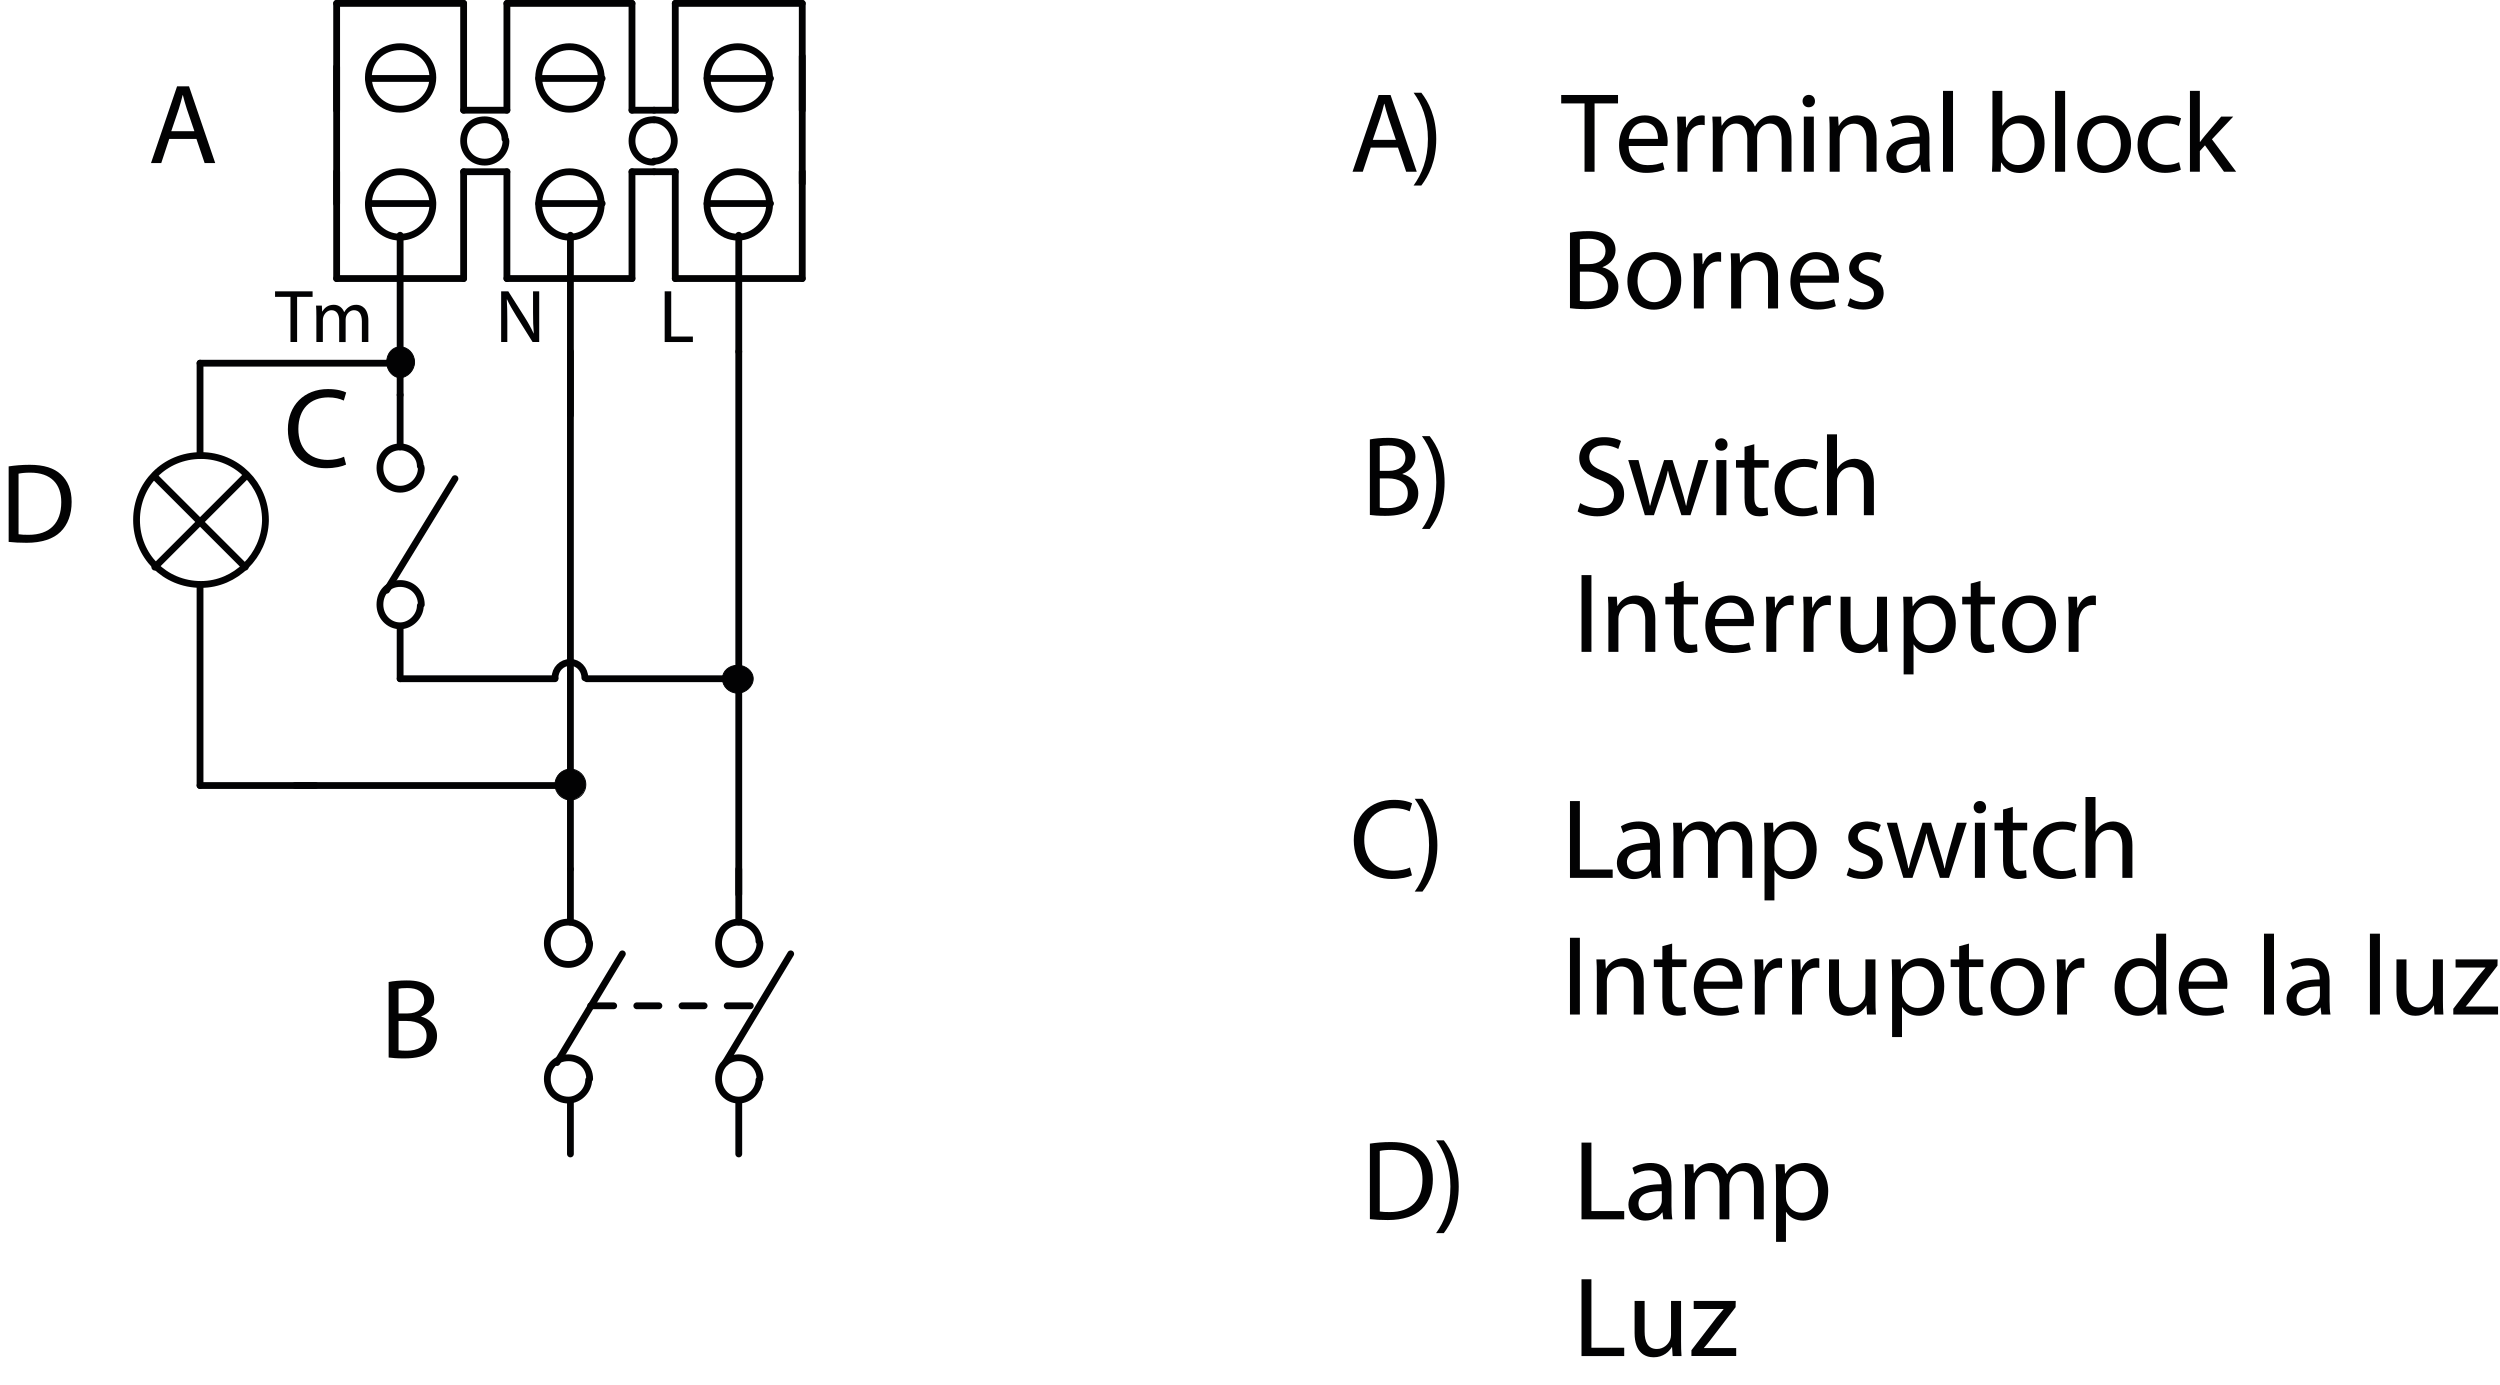 <?xml version="1.0" encoding="utf-8"?>
<!-- Generator: Adobe Illustrator 24.0.2, SVG Export Plug-In . SVG Version: 6.00 Build 0)  -->
<svg version="1.1" id="Capa_1" xmlns="http://www.w3.org/2000/svg" xmlns:xlink="http://www.w3.org/1999/xlink" x="0px" y="0px"
	 width="311.852px" height="172.706px" viewBox="0 0 311.852 172.706" enable-background="new 0 0 311.852 172.706"
	 xml:space="preserve">
<path fill="none" stroke="#020203" stroke-width="0.849" stroke-linecap="round" stroke-linejoin="round" stroke-miterlimit="10" d="
	M53.993,9.665c0-2.16-1.8-3.84-4.08-3.84c-2.28,0-3.96,1.68-3.96,3.84c0,2.16,1.68,3.96,3.96,3.96
	C52.193,13.625,53.993,11.825,53.993,9.665"/>
<line fill="none" stroke="#020203" stroke-width="0.849" stroke-linecap="round" stroke-linejoin="round" stroke-miterlimit="10" x1="41.993" y1="0.425" x2="57.833" y2="0.425"/>
<line fill="none" stroke="#020203" stroke-width="0.849" stroke-linecap="round" stroke-linejoin="round" stroke-miterlimit="10" x1="41.993" y1="0.425" x2="41.993" y2="13.745"/>
<line fill="none" stroke="#020203" stroke-width="0.849" stroke-linecap="round" stroke-linejoin="round" stroke-miterlimit="10" x1="41.993" y1="8.345" x2="41.993" y2="25.385"/>
<line fill="none" stroke="#020203" stroke-width="0.849" stroke-linecap="round" stroke-linejoin="round" stroke-miterlimit="10" x1="41.993" y1="34.745" x2="41.993" y2="21.425"/>
<line fill="none" stroke="#020203" stroke-width="0.849" stroke-linecap="round" stroke-linejoin="round" stroke-miterlimit="10" x1="57.833" y1="34.745" x2="41.993" y2="34.745"/>
<path fill="none" stroke="#020203" stroke-width="0.849" stroke-linecap="round" stroke-linejoin="round" stroke-miterlimit="10" d="
	M53.993,25.265c-0.12-2.16-1.92-3.84-4.08-3.84c-2.28,0-3.96,1.8-3.96,4.08c0,2.16,1.68,4.08,3.96,4.08c2.28,0,4.08-1.92,4.08-4.08
	C53.993,25.385,53.993,25.385,53.993,25.265"/>
<line fill="none" stroke="#020203" stroke-width="0.849" stroke-linecap="round" stroke-linejoin="round" stroke-miterlimit="10" x1="45.953" y1="25.385" x2="53.873" y2="25.385"/>
<line fill="none" stroke="#020203" stroke-width="0.849" stroke-linecap="round" stroke-linejoin="round" stroke-miterlimit="10" x1="45.953" y1="9.785" x2="53.873" y2="9.785"/>
<line fill="none" stroke="#020203" stroke-width="0.849" stroke-linecap="round" stroke-linejoin="round" stroke-miterlimit="10" x1="57.833" y1="0.425" x2="57.833" y2="13.745"/>
<line fill="none" stroke="#020203" stroke-width="0.849" stroke-linecap="round" stroke-linejoin="round" stroke-miterlimit="10" x1="57.833" y1="13.745" x2="63.233" y2="13.745"/>
<line fill="none" stroke="#020203" stroke-width="0.849" stroke-linecap="round" stroke-linejoin="round" stroke-miterlimit="10" x1="63.233" y1="13.745" x2="63.233" y2="0.425"/>
<path fill="none" stroke="#020203" stroke-width="0.849" stroke-linecap="round" stroke-linejoin="round" stroke-miterlimit="10" d="
	M62.993,17.345c0-1.32-1.2-2.4-2.52-2.4c-1.56,0-2.64,1.08-2.64,2.64c0,1.44,1.08,2.64,2.64,2.64c1.44,0,2.64-1.2,2.64-2.64
	C63.113,17.465,63.113,17.465,62.993,17.345"/>
<line fill="none" stroke="#020203" stroke-width="0.849" stroke-linecap="round" stroke-linejoin="round" stroke-miterlimit="10" x1="57.833" y1="21.425" x2="63.233" y2="21.425"/>
<line fill="none" stroke="#020203" stroke-width="0.849" stroke-linecap="round" stroke-linejoin="round" stroke-miterlimit="10" x1="57.833" y1="34.745" x2="57.833" y2="21.425"/>
<line fill="none" stroke="#020203" stroke-width="0.849" stroke-linecap="round" stroke-linejoin="round" stroke-miterlimit="10" x1="63.233" y1="21.425" x2="63.233" y2="34.745"/>
<line fill="none" stroke="#020203" stroke-width="0.849" stroke-linecap="round" stroke-linejoin="round" stroke-miterlimit="10" x1="63.233" y1="34.745" x2="78.834" y2="34.745"/>
<line fill="none" stroke="#020203" stroke-width="0.849" stroke-linecap="round" stroke-linejoin="round" stroke-miterlimit="10" x1="78.834" y1="34.745" x2="78.834" y2="21.425"/>
<path fill="none" stroke="#020203" stroke-width="0.849" stroke-linecap="round" stroke-linejoin="round" stroke-miterlimit="10" d="
	M74.994,25.265c-0.12-2.16-1.8-3.84-3.96-3.84c-2.16,0-3.84,1.8-3.84,4.08c0,2.16,1.68,4.08,3.84,4.08c2.16,0,3.96-1.92,3.96-4.08
	C74.994,25.385,74.994,25.385,74.994,25.265"/>
<line fill="none" stroke="#020203" stroke-width="0.849" stroke-linecap="round" stroke-linejoin="round" stroke-miterlimit="10" x1="67.194" y1="25.385" x2="75.114" y2="25.385"/>
<path fill="none" stroke="#020203" stroke-width="0.849" stroke-linecap="round" stroke-linejoin="round" stroke-miterlimit="10" d="
	M74.994,9.665c0-2.16-1.8-3.84-3.96-3.84c-2.16,0-3.84,1.68-3.84,3.84c0,2.16,1.68,3.96,3.84,3.96
	C73.194,13.625,74.994,11.825,74.994,9.665"/>
<line fill="none" stroke="#020203" stroke-width="0.849" stroke-linecap="round" stroke-linejoin="round" stroke-miterlimit="10" x1="67.194" y1="9.785" x2="75.114" y2="9.785"/>
<line fill="none" stroke="#020203" stroke-width="0.849" stroke-linecap="round" stroke-linejoin="round" stroke-miterlimit="10" x1="63.233" y1="0.425" x2="78.834" y2="0.425"/>
<line fill="none" stroke="#020203" stroke-width="0.849" stroke-linecap="round" stroke-linejoin="round" stroke-miterlimit="10" x1="78.834" y1="0.425" x2="78.834" y2="13.745"/>
<line fill="none" stroke="#020203" stroke-width="0.849" stroke-linecap="round" stroke-linejoin="round" stroke-miterlimit="10" x1="84.234" y1="13.745" x2="81.594" y2="13.745"/>
<line fill="none" stroke="#020203" stroke-width="0.849" stroke-linecap="round" stroke-linejoin="round" stroke-miterlimit="10" x1="84.234" y1="0.425" x2="84.234" y2="13.745"/>
<line fill="none" stroke="#020203" stroke-width="0.849" stroke-linecap="round" stroke-linejoin="round" stroke-miterlimit="10" x1="78.834" y1="13.745" x2="81.594" y2="13.745"/>
<path fill="none" stroke="#020203" stroke-width="0.849" stroke-linecap="round" stroke-linejoin="round" stroke-miterlimit="10" d="
	M81.594,14.945c-0.12,0-0.12,0-0.12,0c-1.56,0-2.64,1.08-2.64,2.64c0,1.44,1.08,2.64,2.64,2.64c0,0,0,0,0.12-0.12"/>
<path fill="none" stroke="#020203" stroke-width="0.849" stroke-linecap="round" stroke-linejoin="round" stroke-miterlimit="10" d="
	M81.594,20.105c1.32,0,2.52-1.2,2.52-2.52c0-1.44-1.2-2.64-2.52-2.64"/>
<line fill="none" stroke="#020203" stroke-width="0.849" stroke-linecap="round" stroke-linejoin="round" stroke-miterlimit="10" x1="84.234" y1="21.425" x2="81.594" y2="21.425"/>
<line fill="none" stroke="#020203" stroke-width="0.849" stroke-linecap="round" stroke-linejoin="round" stroke-miterlimit="10" x1="84.234" y1="34.745" x2="84.234" y2="21.425"/>
<line fill="none" stroke="#020203" stroke-width="0.849" stroke-linecap="round" stroke-linejoin="round" stroke-miterlimit="10" x1="78.834" y1="21.425" x2="81.594" y2="21.425"/>
<line fill="none" stroke="#020203" stroke-width="0.849" stroke-linecap="round" stroke-linejoin="round" stroke-miterlimit="10" x1="100.074" y1="34.745" x2="84.234" y2="34.745"/>
<line fill="none" stroke="#020203" stroke-width="0.849" stroke-linecap="round" stroke-linejoin="round" stroke-miterlimit="10" x1="100.074" y1="34.745" x2="100.074" y2="21.425"/>
<line fill="none" stroke="#020203" stroke-width="0.849" stroke-linecap="round" stroke-linejoin="round" stroke-miterlimit="10" x1="100.074" y1="7.025" x2="100.074" y2="22.865"/>
<line fill="none" stroke="#020203" stroke-width="0.849" stroke-linecap="round" stroke-linejoin="round" stroke-miterlimit="10" x1="100.074" y1="0.425" x2="100.074" y2="13.745"/>
<line fill="none" stroke="#020203" stroke-width="0.849" stroke-linecap="round" stroke-linejoin="round" stroke-miterlimit="10" x1="84.234" y1="0.425" x2="100.074" y2="0.425"/>
<path fill="none" stroke="#020203" stroke-width="0.849" stroke-linecap="round" stroke-linejoin="round" stroke-miterlimit="10" d="
	M95.994,9.665c0-2.16-1.8-3.84-3.96-3.84c-2.16,0-3.84,1.68-3.84,3.84c0,2.16,1.68,3.96,3.84,3.96S95.994,11.825,95.994,9.665"/>
<line fill="none" stroke="#020203" stroke-width="0.849" stroke-linecap="round" stroke-linejoin="round" stroke-miterlimit="10" x1="88.194" y1="9.785" x2="96.114" y2="9.785"/>
<path fill="none" stroke="#020203" stroke-width="0.849" stroke-linecap="round" stroke-linejoin="round" stroke-miterlimit="10" d="
	M95.994,25.265c-0.12-2.16-1.8-3.84-3.96-3.84c-2.16,0-3.84,1.8-3.84,4.08c0,2.16,1.68,4.08,3.84,4.08c2.16,0,3.96-1.92,3.96-4.08
	C95.994,25.385,95.994,25.385,95.994,25.265"/>
<line fill="none" stroke="#020203" stroke-width="0.849" stroke-linecap="round" stroke-linejoin="round" stroke-miterlimit="10" x1="88.194" y1="25.385" x2="96.114" y2="25.385"/>
<line fill="none" stroke="#020203" stroke-width="0.849" stroke-linecap="round" stroke-linejoin="round" stroke-miterlimit="10" x1="71.154" y1="29.345" x2="71.154" y2="51.785"/>
<line fill="none" stroke="#020203" stroke-width="0.849" stroke-linecap="round" stroke-linejoin="round" stroke-miterlimit="10" x1="92.154" y1="43.865" x2="92.154" y2="29.345"/>
<path fill="none" stroke="#020203" stroke-width="0.849" stroke-linecap="round" stroke-linejoin="round" stroke-miterlimit="10" d="
	M52.433,58.145c0-1.32-1.2-2.4-2.52-2.4c-1.44,0-2.52,1.08-2.52,2.64c0,1.44,1.08,2.64,2.52,2.64c1.44,0,2.64-1.2,2.64-2.64
	C52.553,58.265,52.553,58.265,52.433,58.145"/>
<line fill="none" stroke="#020203" stroke-width="0.849" stroke-linecap="round" stroke-linejoin="round" stroke-miterlimit="10" x1="49.913" y1="55.745" x2="49.913" y2="49.265"/>
<path fill="none" stroke="#020203" stroke-width="0.849" stroke-linecap="round" stroke-linejoin="round" stroke-miterlimit="10" d="
	M52.433,75.545c0.12-0.12,0.12-0.12,0.12-0.12c0-1.56-1.2-2.64-2.64-2.64c-1.44,0-2.52,1.08-2.52,2.64c0,1.44,1.08,2.64,2.52,2.64
	C51.233,78.065,52.433,76.865,52.433,75.545"/>
<line fill="none" stroke="#020203" stroke-width="0.849" stroke-linecap="round" stroke-linejoin="round" stroke-miterlimit="10" x1="48.233" y1="73.625" x2="56.753" y2="59.705"/>
<line fill="none" stroke="#020203" stroke-width="0.849" stroke-linecap="round" stroke-linejoin="round" stroke-miterlimit="10" x1="49.913" y1="78.185" x2="49.913" y2="84.665"/>
<path fill-rule="evenodd" clip-rule="evenodd" fill="#020203" d="M93.954,84.665c0-0.96-0.96-1.68-1.92-1.68
	c-1.08,0-1.92,0.72-1.92,1.68c0,0.96,0.84,1.8,1.92,1.8C92.994,86.465,93.954,85.625,93.954,84.665"/>
<path fill="none" stroke="#020203" stroke-width="0.12" stroke-linecap="round" stroke-linejoin="round" stroke-miterlimit="10" d="
	M93.954,84.665c0-0.96-0.96-1.68-1.92-1.68c-1.08,0-1.92,0.72-1.92,1.68c0,0.96,0.84,1.8,1.92,1.8
	C92.994,86.465,93.954,85.625,93.954,84.665z"/>
<line fill="none" stroke="#020203" stroke-width="0.849" stroke-linecap="round" stroke-linejoin="round" stroke-miterlimit="10" x1="49.913" y1="49.265" x2="49.913" y2="29.345"/>
<line fill="none" stroke="#020203" stroke-width="0.849" stroke-linecap="round" stroke-linejoin="round" stroke-miterlimit="10" x1="71.154" y1="97.985" x2="36.833" y2="97.985"/>
<path fill="none" stroke="#020203" stroke-width="0.849" stroke-linecap="round" stroke-linejoin="round" stroke-miterlimit="10" d="
	M33.113,64.985c0,0,0,0,0-0.12c0-4.44-3.6-8.04-8.04-8.04c-4.56,0-8.04,3.6-8.04,8.04c0,4.44,3.48,8.04,8.04,8.04
	C29.393,72.905,32.993,69.305,33.113,64.985"/>
<line fill="none" stroke="#020203" stroke-width="0.849" stroke-linecap="round" stroke-linejoin="round" stroke-miterlimit="10" x1="24.953" y1="45.305" x2="49.913" y2="45.305"/>
<path fill-rule="evenodd" clip-rule="evenodd" fill="#020203" d="M51.713,45.185c0-1.08-0.84-1.92-1.8-1.92
	c-0.96,0-1.68,0.84-1.68,1.92c0,0.96,0.72,1.92,1.68,1.92S51.713,46.145,51.713,45.185"/>
<path fill="none" stroke="#020203" stroke-width="0.12" stroke-linecap="round" stroke-linejoin="round" stroke-miterlimit="10" d="
	M51.713,45.185c0-1.08-0.84-1.92-1.8-1.92c-0.96,0-1.68,0.84-1.68,1.92c0,0.96,0.72,1.92,1.68,1.92S51.713,46.145,51.713,45.185z"/>
<line fill="none" stroke="#020203" stroke-width="0.849" stroke-linecap="round" stroke-linejoin="round" stroke-miterlimit="10" x1="19.313" y1="59.465" x2="30.593" y2="70.745"/>
<line fill="none" stroke="#020203" stroke-width="0.849" stroke-linecap="round" stroke-linejoin="round" stroke-miterlimit="10" x1="24.953" y1="65.105" x2="30.593" y2="59.465"/>
<line fill="none" stroke="#020203" stroke-width="0.849" stroke-linecap="round" stroke-linejoin="round" stroke-miterlimit="10" x1="19.313" y1="70.745" x2="24.953" y2="65.105"/>
<line fill="none" stroke="#020203" stroke-width="0.849" stroke-linecap="round" stroke-linejoin="round" stroke-miterlimit="10" x1="24.953" y1="45.305" x2="24.953" y2="56.825"/>
<line fill="none" stroke="#020203" stroke-width="0.849" stroke-linecap="round" stroke-linejoin="round" stroke-miterlimit="10" x1="24.953" y1="73.025" x2="24.953" y2="97.985"/>
<line fill="none" stroke="#020203" stroke-width="0.849" stroke-linecap="round" stroke-linejoin="round" stroke-miterlimit="10" x1="39.353" y1="97.985" x2="24.953" y2="97.985"/>
<path fill="none" stroke="#020203" stroke-width="0.849" stroke-linecap="round" stroke-linejoin="round" stroke-miterlimit="10" d="
	M73.434,117.425c0-1.32-1.2-2.4-2.52-2.4c-1.56,0-2.64,1.08-2.64,2.64c0,1.44,1.08,2.64,2.64,2.64c1.44,0,2.64-1.2,2.64-2.64
	C73.554,117.545,73.554,117.545,73.434,117.425"/>
<line fill="none" stroke="#020203" stroke-width="0.849" stroke-linecap="round" stroke-linejoin="round" stroke-miterlimit="10" x1="71.154" y1="115.025" x2="71.154" y2="108.425"/>
<path fill="none" stroke="#020203" stroke-width="0.849" stroke-linecap="round" stroke-linejoin="round" stroke-miterlimit="10" d="
	M73.434,134.705c0.12-0.12,0.12-0.12,0.12-0.12c0-1.56-1.2-2.64-2.64-2.64c-1.56,0-2.64,1.08-2.64,2.64c0,1.44,1.08,2.64,2.64,2.64
	C72.234,137.225,73.434,136.025,73.434,134.705"/>
<line fill="none" stroke="#020203" stroke-width="0.849" stroke-linecap="round" stroke-linejoin="round" stroke-miterlimit="10" x1="69.474" y1="132.545" x2="77.634" y2="118.985"/>
<line fill="none" stroke="#020203" stroke-width="0.849" stroke-linecap="round" stroke-linejoin="round" stroke-miterlimit="10" x1="71.154" y1="137.345" x2="71.154" y2="143.945"/>
<line fill="none" stroke="#020203" stroke-width="0.849" stroke-linecap="round" stroke-linejoin="round" stroke-miterlimit="10" x1="73.674" y1="125.465" x2="76.554" y2="125.465"/>
<line fill="none" stroke="#020203" stroke-width="0.849" stroke-linecap="round" stroke-linejoin="round" stroke-miterlimit="10" x1="79.434" y1="125.465" x2="82.194" y2="125.465"/>
<line fill="none" stroke="#020203" stroke-width="0.849" stroke-linecap="round" stroke-linejoin="round" stroke-miterlimit="10" x1="85.074" y1="125.465" x2="87.834" y2="125.465"/>
<line fill="none" stroke="#020203" stroke-width="0.849" stroke-linecap="round" stroke-linejoin="round" stroke-miterlimit="10" x1="90.714" y1="125.465" x2="93.594" y2="125.465"/>
<path fill="none" stroke="#020203" stroke-width="0.849" stroke-linecap="round" stroke-linejoin="round" stroke-miterlimit="10" d="
	M94.674,117.425c0-1.32-1.2-2.4-2.52-2.4c-1.44,0-2.52,1.08-2.52,2.64c0,1.44,1.08,2.64,2.52,2.64s2.64-1.2,2.64-2.64
	C94.794,117.545,94.794,117.545,94.674,117.425"/>
<line fill="none" stroke="#020203" stroke-width="0.849" stroke-linecap="round" stroke-linejoin="round" stroke-miterlimit="10" x1="92.154" y1="115.025" x2="92.154" y2="108.425"/>
<path fill="none" stroke="#020203" stroke-width="0.849" stroke-linecap="round" stroke-linejoin="round" stroke-miterlimit="10" d="
	M94.674,134.705c0.12-0.12,0.12-0.12,0.12-0.12c0-1.56-1.2-2.64-2.64-2.64s-2.52,1.08-2.52,2.64c0,1.44,1.08,2.64,2.52,2.64
	C93.474,137.225,94.674,136.025,94.674,134.705"/>
<line fill="none" stroke="#020203" stroke-width="0.849" stroke-linecap="round" stroke-linejoin="round" stroke-miterlimit="10" x1="90.474" y1="132.545" x2="98.634" y2="118.985"/>
<line fill="none" stroke="#020203" stroke-width="0.849" stroke-linecap="round" stroke-linejoin="round" stroke-miterlimit="10" x1="92.154" y1="137.345" x2="92.154" y2="143.945"/>
<line fill="none" stroke="#020203" stroke-width="0.849" stroke-linecap="round" stroke-linejoin="round" stroke-miterlimit="10" x1="71.154" y1="108.425" x2="71.154" y2="43.865"/>
<line fill="none" stroke="#020203" stroke-width="0.849" stroke-linecap="round" stroke-linejoin="round" stroke-miterlimit="10" x1="92.154" y1="111.545" x2="92.154" y2="43.865"/>
<path fill-rule="evenodd" clip-rule="evenodd" fill="#020203" d="M73.074,97.865c0-1.08-0.96-1.92-1.92-1.92
	c-1.08,0-1.92,0.84-1.92,1.92c0,0.96,0.84,1.92,1.92,1.92C72.114,99.785,73.074,98.825,73.074,97.865"/>
<circle fill="none" stroke="#020203" stroke-width="0.12" stroke-linecap="round" stroke-linejoin="round" stroke-miterlimit="10" cx="71.154" cy="97.865" r="1.92"/>
<g>
	<path fill="#020203" d="M62.513,42.664v-6.325h0.891l2.027,3.2c0.469,0.741,0.835,1.407,1.135,2.056l0.019-0.01
		c-0.075-0.845-0.094-1.614-0.094-2.6v-2.646h0.77v6.325h-0.826l-2.008-3.209c-0.441-0.704-0.863-1.427-1.182-2.112l-0.028,0.01
		c0.047,0.798,0.066,1.558,0.066,2.608v2.703H62.513z"/>
	<path fill="#020203" d="M82.912,36.339h0.816v5.641h2.703v0.685h-3.519V36.339z"/>
</g>
<g>
	<path fill="#020203" d="M43.17,57.952c-0.455,0.228-1.364,0.454-2.528,0.454c-2.699,0-4.731-1.704-4.731-4.844
		c0-2.997,2.032-5.029,5-5.029c1.193,0,1.946,0.256,2.273,0.427l-0.298,1.009c-0.469-0.228-1.136-0.398-1.932-0.398
		c-2.245,0-3.736,1.436-3.736,3.949c0,2.345,1.35,3.851,3.679,3.851c0.753,0,1.52-0.156,2.018-0.398L43.17,57.952z"/>
</g>
<g>
	<path fill="#020203" d="M1.08,58.177c0.753-0.113,1.648-0.198,2.628-0.198c1.776,0,3.041,0.412,3.878,1.193
		c0.853,0.781,1.35,1.889,1.35,3.438c0,1.562-0.483,2.841-1.378,3.722c-0.895,0.896-2.373,1.378-4.233,1.378
		c-0.881,0-1.62-0.042-2.245-0.113V58.177z M2.315,66.643c0.313,0.057,0.767,0.071,1.25,0.071c2.642,0,4.077-1.478,4.077-4.062
		c0.015-2.259-1.264-3.694-3.878-3.694c-0.639,0-1.123,0.058-1.449,0.128V66.643z"/>
</g>
<g>
	<path fill="#020203" d="M21.108,17.333l-0.994,3.012h-1.279l3.253-9.575h1.492l3.267,9.575h-1.321l-1.022-3.012H21.108z
		 M24.248,16.367l-0.938-2.756c-0.213-0.625-0.355-1.193-0.497-1.747h-0.029c-0.142,0.567-0.298,1.15-0.483,1.732l-0.938,2.771
		H24.248z"/>
</g>
<g>
	<path fill="#020203" d="M48.48,122.497c0.54-0.113,1.392-0.198,2.259-0.198c1.236,0,2.031,0.213,2.628,0.695
		c0.498,0.37,0.796,0.938,0.796,1.691c0,0.923-0.611,1.732-1.62,2.102v0.029c0.909,0.227,1.975,0.979,1.975,2.4
		c0,0.824-0.327,1.449-0.81,1.918c-0.668,0.61-1.748,0.895-3.31,0.895c-0.853,0-1.506-0.057-1.918-0.113V122.497z M49.716,126.418
		h1.123c1.307,0,2.074-0.682,2.074-1.605c0-1.122-0.852-1.563-2.102-1.563c-0.568,0-0.895,0.043-1.094,0.086V126.418z
		 M49.716,131.007c0.242,0.043,0.597,0.057,1.037,0.057c1.279,0,2.458-0.469,2.458-1.861c0-1.307-1.122-1.847-2.472-1.847h-1.023
		V131.007z"/>
</g>
<g>
	<path fill="#020203" d="M170.988,18.413l-0.994,3.012h-1.279l3.254-9.575h1.491l3.268,9.575h-1.321l-1.022-3.012H170.988z
		 M174.128,17.447l-0.938-2.756c-0.214-0.625-0.355-1.193-0.497-1.747h-0.029c-0.142,0.567-0.298,1.15-0.482,1.732l-0.938,2.771
		H174.128z"/>
	<path fill="#020203" d="M176.331,23.143c1.009-1.406,1.79-3.253,1.79-5.81c0-2.543-0.767-4.361-1.79-5.769h0.966
		c0.909,1.165,1.861,2.983,1.861,5.782c0,2.784-0.952,4.589-1.861,5.796H176.331z"/>
</g>
<g>
	<path fill="#020203" d="M170.879,54.817c0.54-0.113,1.393-0.198,2.259-0.198c1.236,0,2.031,0.213,2.628,0.695
		c0.498,0.37,0.796,0.938,0.796,1.691c0,0.923-0.61,1.732-1.619,2.102v0.029c0.909,0.227,1.975,0.979,1.975,2.4
		c0,0.824-0.327,1.449-0.81,1.918c-0.668,0.61-1.748,0.895-3.311,0.895c-0.853,0-1.506-0.057-1.918-0.113V54.817z M172.115,58.738
		h1.122c1.307,0,2.074-0.682,2.074-1.605c0-1.122-0.853-1.563-2.103-1.563c-0.568,0-0.895,0.043-1.094,0.086V58.738z
		 M172.115,63.326c0.241,0.043,0.597,0.057,1.037,0.057c1.278,0,2.457-0.469,2.457-1.861c0-1.307-1.122-1.847-2.472-1.847h-1.022
		V63.326z"/>
	<path fill="#020203" d="M177.373,65.983c1.009-1.406,1.79-3.253,1.79-5.811c0-2.542-0.768-4.36-1.79-5.768h0.966
		c0.909,1.165,1.861,2.983,1.861,5.782c0,2.784-0.952,4.589-1.861,5.796H177.373z"/>
</g>
<g>
	<path fill="#020203" d="M176.13,109.192c-0.455,0.228-1.364,0.454-2.528,0.454c-2.699,0-4.731-1.704-4.731-4.844
		c0-2.997,2.032-5.029,5.001-5.029c1.193,0,1.946,0.256,2.272,0.427l-0.298,1.009c-0.469-0.228-1.137-0.398-1.932-0.398
		c-2.245,0-3.736,1.436-3.736,3.949c0,2.345,1.35,3.851,3.679,3.851c0.753,0,1.521-0.156,2.018-0.398L176.13,109.192z"/>
	<path fill="#020203" d="M176.472,111.223c1.009-1.406,1.79-3.253,1.79-5.81c0-2.543-0.767-4.361-1.79-5.769h0.966
		c0.909,1.165,1.861,2.983,1.861,5.782c0,2.784-0.952,4.589-1.861,5.796H176.472z"/>
</g>
<g>
	<path fill="#020203" d="M170.88,142.657c0.753-0.113,1.648-0.198,2.628-0.198c1.776,0,3.041,0.412,3.879,1.193
		c0.853,0.781,1.35,1.889,1.35,3.438c0,1.563-0.483,2.841-1.378,3.722c-0.896,0.896-2.373,1.378-4.233,1.378
		c-0.881,0-1.62-0.042-2.245-0.113V142.657z M172.116,151.124c0.313,0.057,0.767,0.071,1.25,0.071c2.643,0,4.077-1.478,4.077-4.063
		c0.015-2.259-1.265-3.694-3.878-3.694c-0.64,0-1.123,0.058-1.449,0.128V151.124z"/>
	<path fill="#020203" d="M179.136,153.823c1.009-1.406,1.79-3.253,1.79-5.811c0-2.542-0.768-4.36-1.79-5.768h0.966
		c0.909,1.165,1.861,2.983,1.861,5.782c0,2.784-0.952,4.589-1.861,5.796H179.136z"/>
</g>
<g>
	<path fill="#020203" d="M197.657,12.901h-2.912v-1.052h7.089v1.052h-2.927v8.523h-1.25V12.901z"/>
	<path fill="#020203" d="M203.156,18.213c0.028,1.69,1.108,2.387,2.358,2.387c0.895,0,1.435-0.156,1.903-0.354l0.213,0.895
		c-0.44,0.199-1.193,0.426-2.287,0.426c-2.116,0-3.381-1.392-3.381-3.466s1.222-3.708,3.225-3.708c2.245,0,2.842,1.975,2.842,3.239
		c0,0.256-0.029,0.454-0.043,0.582H203.156z M206.821,17.319c0.015-0.796-0.327-2.031-1.733-2.031c-1.264,0-1.818,1.165-1.917,2.031
		H206.821z"/>
	<path fill="#020203" d="M209.252,16.694c0-0.81-0.014-1.506-0.057-2.146h1.094l0.043,1.35h0.057
		c0.313-0.923,1.065-1.506,1.903-1.506c0.143,0,0.242,0.015,0.355,0.043v1.179c-0.128-0.028-0.256-0.042-0.427-0.042
		c-0.88,0-1.505,0.667-1.676,1.604c-0.028,0.171-0.057,0.37-0.057,0.583v3.665h-1.236V16.694z"/>
	<path fill="#020203" d="M213.656,16.409c0-0.71-0.014-1.293-0.057-1.861h1.094l0.057,1.108h0.043
		c0.384-0.653,1.022-1.265,2.159-1.265c0.938,0,1.647,0.568,1.946,1.378h0.028c0.213-0.383,0.483-0.682,0.768-0.895
		c0.411-0.313,0.866-0.483,1.52-0.483c0.909,0,2.259,0.597,2.259,2.983v4.049h-1.222v-3.893c0-1.321-0.483-2.116-1.491-2.116
		c-0.711,0-1.265,0.525-1.478,1.136c-0.057,0.171-0.1,0.398-0.1,0.625v4.248h-1.222v-4.12c0-1.094-0.483-1.889-1.435-1.889
		c-0.781,0-1.35,0.625-1.549,1.25c-0.071,0.185-0.1,0.397-0.1,0.61v4.148h-1.222V16.409z"/>
	<path fill="#020203" d="M226.401,12.616c0.015,0.426-0.298,0.767-0.795,0.767c-0.44,0-0.753-0.341-0.753-0.767
		c0-0.44,0.326-0.781,0.781-0.781C226.104,11.835,226.401,12.176,226.401,12.616z M225.01,21.424v-6.876h1.25v6.876H225.01z"/>
	<path fill="#020203" d="M228.234,16.409c0-0.71-0.014-1.293-0.057-1.861h1.108l0.07,1.137h0.028
		c0.342-0.653,1.137-1.293,2.273-1.293c0.952,0,2.429,0.568,2.429,2.927v4.105h-1.25V17.46c0-1.107-0.411-2.031-1.591-2.031
		c-0.824,0-1.463,0.583-1.676,1.278c-0.058,0.156-0.086,0.37-0.086,0.583v4.134h-1.25V16.409z"/>
	<path fill="#020203" d="M239.657,21.424l-0.1-0.866h-0.042c-0.384,0.539-1.122,1.022-2.103,1.022c-1.393,0-2.103-0.98-2.103-1.975
		c0-1.662,1.478-2.571,4.134-2.557v-0.143c0-0.568-0.156-1.591-1.563-1.591c-0.64,0-1.307,0.199-1.79,0.512l-0.284-0.824
		c0.568-0.369,1.393-0.611,2.259-0.611c2.103,0,2.614,1.436,2.614,2.813v2.571c0,0.597,0.028,1.179,0.113,1.647H239.657z
		 M239.473,17.915c-1.363-0.028-2.912,0.213-2.912,1.549c0,0.81,0.54,1.192,1.179,1.192c0.896,0,1.464-0.567,1.662-1.15
		c0.043-0.128,0.071-0.27,0.071-0.397V17.915z"/>
	<path fill="#020203" d="M242.372,11.338h1.25v10.086h-1.25V11.338z"/>
	<path fill="#020203" d="M248.481,21.424c0.028-0.469,0.057-1.165,0.057-1.775v-8.311h1.236v4.318h0.028
		c0.44-0.768,1.235-1.265,2.344-1.265c1.705,0,2.912,1.421,2.898,3.509c0,2.458-1.549,3.68-3.083,3.68
		c-0.994,0-1.79-0.384-2.302-1.293h-0.042l-0.057,1.137H248.481z M249.774,18.668c0,0.156,0.028,0.313,0.057,0.454
		c0.241,0.867,0.966,1.464,1.875,1.464c1.307,0,2.089-1.065,2.089-2.643c0-1.378-0.711-2.557-2.046-2.557
		c-0.853,0-1.648,0.582-1.904,1.534c-0.028,0.142-0.07,0.313-0.07,0.511V18.668z"/>
	<path fill="#020203" d="M256.354,11.338h1.25v10.086h-1.25V11.338z"/>
	<path fill="#020203" d="M265.829,17.929c0,2.543-1.762,3.651-3.424,3.651c-1.861,0-3.296-1.363-3.296-3.537
		c0-2.302,1.506-3.651,3.409-3.651C264.493,14.392,265.829,15.827,265.829,17.929z M260.374,18c0,1.506,0.866,2.643,2.088,2.643
		c1.193,0,2.088-1.122,2.088-2.671c0-1.165-0.582-2.643-2.06-2.643S260.374,16.694,260.374,18z"/>
	<path fill="#020203" d="M272.038,21.168c-0.326,0.171-1.051,0.397-1.975,0.397c-2.074,0-3.423-1.406-3.423-3.509
		c0-2.116,1.448-3.65,3.693-3.65c0.738,0,1.392,0.185,1.732,0.355l-0.283,0.966c-0.299-0.171-0.768-0.327-1.449-0.327
		c-1.577,0-2.43,1.165-2.43,2.6c0,1.591,1.023,2.571,2.387,2.571c0.71,0,1.179-0.185,1.534-0.341L272.038,21.168z"/>
	<path fill="#020203" d="M274.412,17.702h0.028c0.17-0.242,0.412-0.54,0.61-0.781l2.018-2.373h1.506l-2.656,2.827l3.025,4.049h-1.52
		l-2.373-3.296l-0.639,0.71v2.586h-1.236V11.338h1.236V17.702z"/>
	<path fill="#020203" d="M195.839,29.028c0.54-0.113,1.393-0.198,2.259-0.198c1.236,0,2.031,0.213,2.628,0.695
		c0.498,0.37,0.796,0.938,0.796,1.691c0,0.923-0.61,1.732-1.619,2.102v0.029c0.909,0.227,1.975,0.979,1.975,2.4
		c0,0.824-0.327,1.449-0.81,1.918c-0.668,0.61-1.748,0.895-3.311,0.895c-0.853,0-1.506-0.057-1.918-0.113V29.028z M197.075,32.948
		h1.122c1.307,0,2.074-0.682,2.074-1.605c0-1.122-0.853-1.563-2.103-1.563c-0.568,0-0.895,0.043-1.094,0.086V32.948z
		 M197.075,37.537c0.241,0.043,0.597,0.057,1.037,0.057c1.278,0,2.457-0.469,2.457-1.861c0-1.307-1.122-1.847-2.472-1.847h-1.022
		V37.537z"/>
	<path fill="#020203" d="M209.72,34.98c0,2.543-1.762,3.651-3.424,3.651c-1.86,0-3.295-1.363-3.295-3.537
		c0-2.302,1.506-3.651,3.409-3.651C208.385,31.443,209.72,32.878,209.72,34.98z M204.265,35.051c0,1.506,0.867,2.643,2.089,2.643
		c1.193,0,2.088-1.122,2.088-2.671c0-1.165-0.582-2.643-2.06-2.643S204.265,33.744,204.265,35.051z"/>
	<path fill="#020203" d="M211.298,33.744c0-0.81-0.014-1.506-0.057-2.146h1.094l0.043,1.35h0.057
		c0.313-0.923,1.065-1.506,1.903-1.506c0.143,0,0.242,0.015,0.355,0.043v1.179c-0.128-0.028-0.256-0.042-0.427-0.042
		c-0.88,0-1.505,0.667-1.676,1.604c-0.028,0.171-0.057,0.37-0.057,0.583v3.665h-1.236V33.744z"/>
	<path fill="#020203" d="M215.944,33.46c0-0.71-0.015-1.293-0.058-1.861h1.108l0.071,1.137h0.028
		c0.341-0.653,1.137-1.293,2.272-1.293c0.952,0,2.43,0.568,2.43,2.927v4.105h-1.25v-3.964c0-1.107-0.412-2.031-1.591-2.031
		c-0.824,0-1.464,0.583-1.677,1.278c-0.057,0.156-0.085,0.37-0.085,0.583v4.134h-1.25V33.46z"/>
	<path fill="#020203" d="M224.525,35.264c0.029,1.69,1.108,2.387,2.358,2.387c0.896,0,1.435-0.156,1.904-0.354l0.213,0.895
		c-0.44,0.199-1.193,0.426-2.287,0.426c-2.117,0-3.381-1.392-3.381-3.466s1.222-3.708,3.225-3.708c2.244,0,2.841,1.975,2.841,3.239
		c0,0.256-0.028,0.454-0.043,0.582H224.525z M228.191,34.369c0.014-0.796-0.327-2.031-1.733-2.031c-1.265,0-1.818,1.165-1.918,2.031
		H228.191z"/>
	<path fill="#020203" d="M230.778,37.197c0.369,0.241,1.022,0.497,1.647,0.497c0.909,0,1.335-0.455,1.335-1.022
		c0-0.597-0.354-0.924-1.278-1.265c-1.235-0.44-1.818-1.122-1.818-1.946c0-1.108,0.896-2.018,2.373-2.018
		c0.695,0,1.307,0.199,1.69,0.427l-0.313,0.909c-0.271-0.171-0.768-0.398-1.407-0.398c-0.738,0-1.15,0.427-1.15,0.938
		c0,0.568,0.412,0.824,1.307,1.165c1.193,0.455,1.805,1.052,1.805,2.074c0,1.208-0.938,2.06-2.571,2.06
		c-0.753,0-1.449-0.185-1.932-0.469L230.778,37.197z"/>
</g>
<g>
	<path fill="#020203" d="M197.109,62.758c0.554,0.341,1.363,0.625,2.216,0.625c1.265,0,2.003-0.668,2.003-1.634
		c0-0.895-0.512-1.406-1.804-1.903c-1.563-0.554-2.529-1.364-2.529-2.714c0-1.491,1.236-2.6,3.098-2.6
		c0.979,0,1.69,0.228,2.116,0.469l-0.341,1.009c-0.313-0.17-0.952-0.454-1.818-0.454c-1.307,0-1.804,0.781-1.804,1.435
		c0,0.895,0.582,1.335,1.903,1.847c1.619,0.625,2.443,1.406,2.443,2.813c0,1.478-1.094,2.756-3.353,2.756
		c-0.924,0-1.933-0.27-2.443-0.61L197.109,62.758z"/>
	<path fill="#020203" d="M204.384,57.387l0.909,3.495c0.198,0.767,0.384,1.478,0.512,2.188h0.042
		c0.156-0.696,0.384-1.435,0.611-2.174l1.122-3.509h1.051l1.065,3.438c0.256,0.823,0.455,1.548,0.611,2.244h0.043
		c0.113-0.696,0.298-1.421,0.525-2.23l0.979-3.452h1.236l-2.216,6.876h-1.137l-1.051-3.281c-0.242-0.768-0.44-1.449-0.611-2.259
		h-0.028c-0.171,0.823-0.384,1.534-0.625,2.272l-1.108,3.268h-1.137l-2.073-6.876H204.384z"/>
	<path fill="#020203" d="M215.495,55.456c0.014,0.426-0.299,0.767-0.796,0.767c-0.44,0-0.753-0.341-0.753-0.767
		c0-0.44,0.327-0.781,0.781-0.781C215.196,54.675,215.495,55.015,215.495,55.456z M214.103,64.263v-6.876h1.25v6.876H214.103z"/>
	<path fill="#020203" d="M218.834,55.413v1.975h1.79v0.952h-1.79v3.708c0,0.853,0.241,1.335,0.938,1.335
		c0.326,0,0.568-0.043,0.725-0.085l0.057,0.937c-0.241,0.1-0.625,0.17-1.108,0.17c-0.582,0-1.051-0.185-1.35-0.525
		c-0.354-0.369-0.482-0.979-0.482-1.79v-3.75h-1.065v-0.952h1.065V55.74L218.834,55.413z"/>
	<path fill="#020203" d="M226.762,64.008c-0.327,0.171-1.052,0.397-1.975,0.397c-2.074,0-3.424-1.406-3.424-3.509
		c0-2.116,1.449-3.65,3.693-3.65c0.739,0,1.393,0.185,1.733,0.355l-0.284,0.966c-0.298-0.171-0.768-0.327-1.449-0.327
		c-1.576,0-2.429,1.165-2.429,2.6c0,1.591,1.022,2.571,2.387,2.571c0.71,0,1.179-0.185,1.534-0.341L226.762,64.008z"/>
	<path fill="#020203" d="M227.899,54.177h1.25v4.29h0.028c0.199-0.355,0.512-0.668,0.895-0.881c0.37-0.213,0.811-0.355,1.279-0.355
		c0.923,0,2.4,0.568,2.4,2.94v4.092h-1.25v-3.949c0-1.108-0.412-2.046-1.591-2.046c-0.811,0-1.449,0.568-1.677,1.25
		c-0.071,0.171-0.085,0.355-0.085,0.597v4.148h-1.25V54.177z"/>
	<path fill="#020203" d="M198.516,71.739v9.575h-1.236v-9.575H198.516z"/>
	<path fill="#020203" d="M200.633,76.3c0-0.71-0.014-1.293-0.057-1.861h1.108l0.07,1.137h0.028c0.342-0.653,1.137-1.293,2.273-1.293
		c0.952,0,2.429,0.568,2.429,2.927v4.105h-1.25V77.35c0-1.107-0.411-2.031-1.591-2.031c-0.824,0-1.463,0.583-1.676,1.278
		c-0.058,0.156-0.086,0.37-0.086,0.583v4.134h-1.25V76.3z"/>
	<path fill="#020203" d="M210.024,72.464v1.975h1.79v0.952h-1.79v3.708c0,0.853,0.241,1.335,0.938,1.335
		c0.327,0,0.568-0.043,0.725-0.085l0.057,0.938c-0.241,0.1-0.625,0.17-1.107,0.17c-0.583,0-1.052-0.185-1.35-0.525
		c-0.355-0.369-0.483-0.979-0.483-1.79v-3.75h-1.065v-0.952h1.065v-1.647L210.024,72.464z"/>
	<path fill="#020203" d="M213.917,78.103c0.029,1.69,1.108,2.387,2.358,2.387c0.896,0,1.435-0.156,1.904-0.354l0.213,0.895
		c-0.44,0.199-1.193,0.426-2.287,0.426c-2.117,0-3.381-1.392-3.381-3.466s1.222-3.708,3.225-3.708c2.244,0,2.841,1.975,2.841,3.239
		c0,0.256-0.028,0.454-0.043,0.582H213.917z M217.583,77.209c0.014-0.796-0.327-2.031-1.733-2.031c-1.265,0-1.818,1.165-1.918,2.031
		H217.583z"/>
	<path fill="#020203" d="M220.34,76.584c0-0.81-0.014-1.506-0.057-2.146h1.094l0.043,1.35h0.057
		c0.313-0.923,1.065-1.506,1.903-1.506c0.143,0,0.242,0.015,0.355,0.043v1.179c-0.128-0.028-0.256-0.042-0.427-0.042
		c-0.88,0-1.505,0.667-1.676,1.604c-0.028,0.171-0.057,0.37-0.057,0.583v3.665h-1.236V76.584z"/>
	<path fill="#020203" d="M224.986,76.584c0-0.81-0.015-1.506-0.058-2.146h1.095l0.042,1.35h0.057
		c0.313-0.923,1.065-1.506,1.904-1.506c0.142,0,0.241,0.015,0.354,0.043v1.179c-0.128-0.028-0.255-0.042-0.426-0.042
		c-0.881,0-1.506,0.667-1.677,1.604c-0.028,0.171-0.057,0.37-0.057,0.583v3.665h-1.235V76.584z"/>
	<path fill="#020203" d="M235.386,79.439c0,0.71,0.015,1.335,0.057,1.875h-1.107l-0.071-1.122h-0.028
		c-0.327,0.554-1.052,1.278-2.273,1.278c-1.079,0-2.372-0.597-2.372-3.012v-4.021h1.25v3.808c0,1.307,0.397,2.188,1.534,2.188
		c0.838,0,1.421-0.582,1.648-1.137c0.07-0.185,0.113-0.412,0.113-0.639v-4.22h1.25V79.439z"/>
	<path fill="#020203" d="M237.461,76.683c0-0.881-0.028-1.592-0.057-2.245h1.122l0.057,1.18h0.028
		c0.512-0.839,1.321-1.336,2.444-1.336c1.662,0,2.912,1.406,2.912,3.495c0,2.472-1.506,3.693-3.126,3.693
		c-0.909,0-1.704-0.397-2.116-1.08h-0.028v3.736h-1.236V76.683z M238.697,78.515c0,0.185,0.028,0.355,0.057,0.512
		c0.228,0.866,0.98,1.463,1.875,1.463c1.321,0,2.089-1.079,2.089-2.656c0-1.378-0.725-2.557-2.046-2.557
		c-0.853,0-1.648,0.61-1.89,1.548c-0.043,0.156-0.085,0.341-0.085,0.512V78.515z"/>
	<path fill="#020203" d="M247.052,72.464v1.975h1.79v0.952h-1.79v3.708c0,0.853,0.241,1.335,0.938,1.335
		c0.326,0,0.568-0.043,0.725-0.085l0.057,0.938c-0.241,0.1-0.625,0.17-1.108,0.17c-0.582,0-1.051-0.185-1.35-0.525
		c-0.354-0.369-0.482-0.979-0.482-1.79v-3.75h-1.065v-0.952h1.065v-1.647L247.052,72.464z"/>
	<path fill="#020203" d="M256.471,77.819c0,2.543-1.762,3.651-3.424,3.651c-1.86,0-3.295-1.363-3.295-3.537
		c0-2.302,1.506-3.651,3.409-3.651C255.136,74.282,256.471,75.718,256.471,77.819z M251.016,77.89c0,1.506,0.867,2.643,2.089,2.643
		c1.193,0,2.088-1.122,2.088-2.671c0-1.165-0.582-2.643-2.06-2.643S251.016,76.584,251.016,77.89z"/>
	<path fill="#020203" d="M258.05,76.584c0-0.81-0.015-1.506-0.058-2.146h1.095l0.042,1.35h0.057
		c0.313-0.923,1.065-1.506,1.904-1.506c0.142,0,0.241,0.015,0.354,0.043v1.179c-0.128-0.028-0.255-0.042-0.426-0.042
		c-0.881,0-1.506,0.667-1.677,1.604c-0.028,0.171-0.057,0.37-0.057,0.583v3.665h-1.235V76.584z"/>
</g>
<g>
	<path fill="#020203" d="M195.839,99.928h1.236v8.538h4.091v1.037h-5.327V99.928z"/>
	<path fill="#020203" d="M206.04,109.504l-0.1-0.866h-0.042c-0.384,0.539-1.122,1.022-2.103,1.022c-1.393,0-2.103-0.98-2.103-1.975
		c0-1.662,1.478-2.571,4.134-2.557v-0.143c0-0.568-0.156-1.591-1.563-1.591c-0.64,0-1.307,0.199-1.79,0.512l-0.284-0.824
		c0.568-0.369,1.393-0.611,2.259-0.611c2.103,0,2.614,1.436,2.614,2.813v2.571c0,0.597,0.028,1.179,0.113,1.647H206.04z
		 M205.855,105.995c-1.363-0.028-2.912,0.213-2.912,1.549c0,0.81,0.54,1.192,1.179,1.192c0.896,0,1.464-0.567,1.662-1.15
		c0.043-0.128,0.071-0.27,0.071-0.397V105.995z"/>
	<path fill="#020203" d="M208.755,104.489c0-0.71-0.015-1.293-0.058-1.861h1.095l0.057,1.108h0.042
		c0.384-0.653,1.023-1.265,2.16-1.265c0.938,0,1.647,0.568,1.945,1.378h0.029c0.213-0.383,0.482-0.682,0.767-0.895
		c0.412-0.313,0.866-0.483,1.521-0.483c0.909,0,2.259,0.597,2.259,2.983v4.049h-1.222v-3.893c0-1.321-0.483-2.116-1.492-2.116
		c-0.71,0-1.265,0.525-1.478,1.136c-0.057,0.171-0.1,0.398-0.1,0.625v4.248h-1.222v-4.12c0-1.094-0.482-1.889-1.435-1.889
		c-0.781,0-1.35,0.625-1.548,1.25c-0.071,0.185-0.1,0.397-0.1,0.61v4.148h-1.222V104.489z"/>
	<path fill="#020203" d="M220.107,104.873c0-0.881-0.028-1.592-0.058-2.245h1.123l0.057,1.18h0.028
		c0.512-0.839,1.321-1.336,2.443-1.336c1.662,0,2.912,1.406,2.912,3.495c0,2.472-1.506,3.693-3.125,3.693
		c-0.909,0-1.705-0.397-2.117-1.08h-0.028v3.736h-1.235V104.873z M221.343,106.705c0,0.185,0.028,0.355,0.057,0.512
		c0.228,0.866,0.98,1.463,1.876,1.463c1.32,0,2.088-1.079,2.088-2.656c0-1.378-0.725-2.557-2.046-2.557
		c-0.853,0-1.647,0.61-1.889,1.548c-0.043,0.156-0.086,0.341-0.086,0.512V106.705z"/>
	<path fill="#020203" d="M230.664,108.225c0.369,0.241,1.022,0.497,1.648,0.497c0.909,0,1.335-0.455,1.335-1.022
		c0-0.597-0.355-0.924-1.278-1.265c-1.236-0.44-1.818-1.122-1.818-1.946c0-1.108,0.895-2.018,2.372-2.018
		c0.696,0,1.307,0.199,1.69,0.427l-0.313,0.909c-0.27-0.171-0.767-0.398-1.406-0.398c-0.738,0-1.15,0.427-1.15,0.938
		c0,0.568,0.412,0.824,1.307,1.165c1.193,0.455,1.804,1.052,1.804,2.074c0,1.208-0.938,2.06-2.571,2.06
		c-0.753,0-1.448-0.185-1.932-0.469L230.664,108.225z"/>
	<path fill="#020203" d="M236.632,102.628l0.909,3.495c0.198,0.767,0.384,1.478,0.512,2.188h0.042
		c0.156-0.696,0.384-1.435,0.611-2.174l1.122-3.509h1.051l1.065,3.438c0.256,0.823,0.455,1.548,0.611,2.244h0.043
		c0.113-0.696,0.298-1.421,0.525-2.23l0.979-3.452h1.236l-2.216,6.876h-1.137l-1.051-3.281c-0.242-0.768-0.44-1.449-0.611-2.259
		h-0.028c-0.171,0.823-0.384,1.534-0.625,2.272l-1.108,3.268h-1.137l-2.073-6.876H236.632z"/>
	<path fill="#020203" d="M247.742,100.696c0.015,0.426-0.298,0.767-0.795,0.767c-0.44,0-0.753-0.341-0.753-0.767
		c0-0.44,0.326-0.781,0.781-0.781C247.444,99.915,247.742,100.256,247.742,100.696z M246.351,109.504v-6.876h1.25v6.876H246.351z"/>
	<path fill="#020203" d="M251.081,100.653v1.975h1.79v0.952h-1.79v3.708c0,0.852,0.241,1.335,0.938,1.335
		c0.327,0,0.568-0.043,0.725-0.085l0.057,0.938c-0.241,0.1-0.625,0.17-1.107,0.17c-0.583,0-1.052-0.185-1.35-0.525
		c-0.355-0.369-0.483-0.98-0.483-1.79v-3.75h-1.065v-0.952h1.065v-1.647L251.081,100.653z"/>
	<path fill="#020203" d="M259.009,109.248c-0.326,0.171-1.051,0.397-1.975,0.397c-2.074,0-3.423-1.406-3.423-3.509
		c0-2.116,1.448-3.65,3.693-3.65c0.738,0,1.392,0.185,1.732,0.355l-0.283,0.966c-0.299-0.171-0.768-0.327-1.449-0.327
		c-1.577,0-2.43,1.165-2.43,2.6c0,1.591,1.023,2.571,2.387,2.571c0.71,0,1.179-0.185,1.534-0.341L259.009,109.248z"/>
	<path fill="#020203" d="M260.146,99.418h1.25v4.29h0.028c0.199-0.355,0.512-0.668,0.896-0.881c0.369-0.213,0.81-0.355,1.278-0.355
		c0.924,0,2.4,0.568,2.4,2.941v4.091h-1.25v-3.949c0-1.108-0.411-2.046-1.591-2.046c-0.81,0-1.449,0.568-1.676,1.25
		c-0.071,0.171-0.086,0.355-0.086,0.597v4.148h-1.25V99.418z"/>
	<path fill="#020203" d="M197.075,116.979v9.575h-1.236v-9.575H197.075z"/>
	<path fill="#020203" d="M199.192,121.54c0-0.71-0.014-1.293-0.057-1.861h1.108l0.07,1.137h0.028
		c0.342-0.653,1.137-1.293,2.273-1.293c0.952,0,2.429,0.568,2.429,2.927v4.105h-1.25v-3.964c0-1.107-0.411-2.031-1.591-2.031
		c-0.824,0-1.463,0.583-1.676,1.278c-0.058,0.156-0.086,0.37-0.086,0.583v4.134h-1.25V121.54z"/>
	<path fill="#020203" d="M208.584,117.704v1.975h1.79v0.952h-1.79v3.708c0,0.852,0.241,1.335,0.938,1.335
		c0.327,0,0.568-0.043,0.725-0.085l0.057,0.938c-0.241,0.1-0.625,0.17-1.107,0.17c-0.583,0-1.052-0.185-1.35-0.525
		c-0.355-0.369-0.483-0.98-0.483-1.79v-3.75h-1.065v-0.952h1.065v-1.647L208.584,117.704z"/>
	<path fill="#020203" d="M212.477,123.343c0.029,1.69,1.108,2.387,2.358,2.387c0.896,0,1.435-0.156,1.904-0.354l0.213,0.895
		c-0.44,0.199-1.193,0.426-2.287,0.426c-2.117,0-3.381-1.392-3.381-3.466s1.222-3.708,3.225-3.708c2.244,0,2.841,1.975,2.841,3.239
		c0,0.256-0.028,0.454-0.043,0.582H212.477z M216.143,122.449c0.014-0.796-0.327-2.031-1.733-2.031
		c-1.265,0-1.818,1.165-1.918,2.031H216.143z"/>
	<path fill="#020203" d="M218.899,121.824c0-0.81-0.014-1.506-0.057-2.146h1.094l0.043,1.35h0.057
		c0.313-0.923,1.065-1.506,1.903-1.506c0.143,0,0.242,0.015,0.355,0.043v1.179c-0.128-0.028-0.256-0.042-0.427-0.042
		c-0.88,0-1.505,0.667-1.676,1.604c-0.028,0.171-0.057,0.37-0.057,0.583v3.665h-1.236V121.824z"/>
	<path fill="#020203" d="M223.546,121.824c0-0.81-0.015-1.506-0.058-2.146h1.095l0.042,1.35h0.057
		c0.313-0.923,1.065-1.506,1.904-1.506c0.142,0,0.241,0.015,0.354,0.043v1.179c-0.128-0.028-0.255-0.042-0.426-0.042
		c-0.881,0-1.506,0.667-1.677,1.604c-0.028,0.171-0.057,0.37-0.057,0.583v3.665h-1.235V121.824z"/>
	<path fill="#020203" d="M233.945,124.679c0,0.71,0.015,1.335,0.057,1.875h-1.107l-0.071-1.122h-0.028
		c-0.327,0.554-1.052,1.278-2.273,1.278c-1.079,0-2.372-0.597-2.372-3.012v-4.021h1.25v3.808c0,1.307,0.397,2.188,1.534,2.188
		c0.838,0,1.421-0.582,1.648-1.137c0.07-0.185,0.113-0.412,0.113-0.639v-4.22h1.25V124.679z"/>
	<path fill="#020203" d="M236.021,121.924c0-0.881-0.028-1.592-0.057-2.245h1.122l0.057,1.18h0.028
		c0.512-0.839,1.321-1.336,2.444-1.336c1.662,0,2.912,1.406,2.912,3.495c0,2.472-1.506,3.693-3.126,3.693
		c-0.909,0-1.704-0.397-2.116-1.08h-0.028v3.736h-1.236V121.924z M237.257,123.756c0,0.185,0.028,0.355,0.057,0.512
		c0.228,0.866,0.98,1.463,1.875,1.463c1.321,0,2.089-1.079,2.089-2.656c0-1.378-0.725-2.557-2.046-2.557
		c-0.853,0-1.648,0.61-1.89,1.548c-0.043,0.156-0.085,0.341-0.085,0.512V123.756z"/>
	<path fill="#020203" d="M245.611,117.704v1.975h1.79v0.952h-1.79v3.708c0,0.852,0.241,1.335,0.938,1.335
		c0.326,0,0.568-0.043,0.725-0.085l0.057,0.938c-0.241,0.1-0.625,0.17-1.108,0.17c-0.582,0-1.051-0.185-1.35-0.525
		c-0.354-0.369-0.482-0.98-0.482-1.79v-3.75h-1.065v-0.952h1.065v-1.647L245.611,117.704z"/>
	<path fill="#020203" d="M255.03,123.059c0,2.543-1.762,3.651-3.424,3.651c-1.86,0-3.295-1.363-3.295-3.537
		c0-2.302,1.506-3.651,3.409-3.651C253.695,119.522,255.03,120.958,255.03,123.059z M249.575,123.131
		c0,1.506,0.867,2.643,2.089,2.643c1.193,0,2.088-1.122,2.088-2.671c0-1.165-0.582-2.643-2.06-2.643
		S249.575,121.824,249.575,123.131z"/>
	<path fill="#020203" d="M256.609,121.824c0-0.81-0.015-1.506-0.058-2.146h1.095l0.042,1.35h0.057
		c0.313-0.923,1.065-1.506,1.904-1.506c0.142,0,0.241,0.015,0.354,0.043v1.179c-0.128-0.028-0.255-0.042-0.426-0.042
		c-0.881,0-1.506,0.667-1.677,1.604c-0.028,0.171-0.057,0.37-0.057,0.583v3.665h-1.235V121.824z"/>
	<path fill="#020203" d="M270.205,116.468v8.311c0,0.61,0.015,1.307,0.057,1.775h-1.122l-0.057-1.193h-0.028
		c-0.384,0.768-1.222,1.35-2.344,1.35c-1.662,0-2.94-1.406-2.94-3.495c-0.015-2.287,1.406-3.693,3.082-3.693
		c1.052,0,1.762,0.497,2.074,1.052h0.028v-4.105H270.205z M268.955,122.477c0-0.156-0.014-0.369-0.057-0.525
		c-0.185-0.796-0.866-1.449-1.804-1.449c-1.293,0-2.061,1.137-2.061,2.656c0,1.393,0.682,2.543,2.031,2.543
		c0.839,0,1.605-0.554,1.833-1.491c0.043-0.171,0.057-0.341,0.057-0.54V122.477z"/>
	<path fill="#020203" d="M272.977,123.343c0.029,1.69,1.108,2.387,2.358,2.387c0.896,0,1.435-0.156,1.904-0.354l0.213,0.895
		c-0.44,0.199-1.193,0.426-2.287,0.426c-2.117,0-3.381-1.392-3.381-3.466s1.222-3.708,3.225-3.708c2.244,0,2.841,1.975,2.841,3.239
		c0,0.256-0.028,0.454-0.043,0.582H272.977z M276.643,122.449c0.014-0.796-0.327-2.031-1.733-2.031
		c-1.265,0-1.818,1.165-1.918,2.031H276.643z"/>
	<path fill="#020203" d="M282.411,116.468h1.25v10.086h-1.25V116.468z"/>
	<path fill="#020203" d="M289.571,126.554l-0.1-0.866h-0.042c-0.384,0.539-1.122,1.022-2.103,1.022c-1.393,0-2.103-0.98-2.103-1.975
		c0-1.662,1.478-2.571,4.134-2.557v-0.143c0-0.568-0.156-1.591-1.563-1.591c-0.64,0-1.307,0.199-1.79,0.512l-0.284-0.824
		c0.568-0.369,1.393-0.611,2.259-0.611c2.103,0,2.614,1.436,2.614,2.813v2.571c0,0.597,0.028,1.179,0.113,1.647H289.571z
		 M289.387,123.046c-1.363-0.028-2.912,0.213-2.912,1.549c0,0.81,0.54,1.192,1.179,1.192c0.896,0,1.464-0.567,1.662-1.15
		c0.043-0.128,0.071-0.27,0.071-0.397V123.046z"/>
	<path fill="#020203" d="M295.625,116.468h1.25v10.086h-1.25V116.468z"/>
	<path fill="#020203" d="M304.731,124.679c0,0.71,0.015,1.335,0.057,1.875h-1.107l-0.071-1.122h-0.028
		c-0.327,0.554-1.052,1.278-2.273,1.278c-1.079,0-2.372-0.597-2.372-3.012v-4.021h1.25v3.808c0,1.307,0.397,2.188,1.534,2.188
		c0.838,0,1.421-0.582,1.648-1.137c0.07-0.185,0.113-0.412,0.113-0.639v-4.22h1.25V124.679z"/>
	<path fill="#020203" d="M306.026,125.83l3.11-4.049c0.299-0.369,0.583-0.696,0.896-1.065v-0.028h-3.722v-1.009h5.241l-0.014,0.781
		l-3.068,3.992c-0.284,0.384-0.568,0.725-0.881,1.08v0.028h4.021v0.994h-5.583V125.83z"/>
</g>
<g>
	<path fill="#020203" d="M197.278,142.528h1.236v8.538h4.091v1.037h-5.327V142.528z"/>
	<path fill="#020203" d="M207.479,152.103l-0.1-0.866h-0.042c-0.384,0.539-1.122,1.022-2.103,1.022c-1.393,0-2.103-0.98-2.103-1.975
		c0-1.662,1.478-2.571,4.134-2.557v-0.143c0-0.568-0.156-1.591-1.563-1.591c-0.64,0-1.307,0.198-1.79,0.512l-0.284-0.824
		c0.568-0.369,1.393-0.611,2.259-0.611c2.103,0,2.614,1.436,2.614,2.813v2.571c0,0.597,0.028,1.179,0.113,1.647H207.479z
		 M207.295,148.594c-1.363-0.028-2.912,0.213-2.912,1.549c0,0.81,0.54,1.192,1.179,1.192c0.896,0,1.464-0.567,1.662-1.15
		c0.043-0.128,0.071-0.27,0.071-0.397V148.594z"/>
	<path fill="#020203" d="M210.194,147.089c0-0.71-0.015-1.293-0.058-1.861h1.095l0.057,1.108h0.042
		c0.384-0.653,1.023-1.265,2.16-1.265c0.938,0,1.647,0.568,1.945,1.378h0.029c0.213-0.383,0.482-0.682,0.767-0.895
		c0.412-0.313,0.866-0.483,1.521-0.483c0.909,0,2.259,0.597,2.259,2.983v4.049h-1.222v-3.893c0-1.321-0.483-2.116-1.492-2.116
		c-0.71,0-1.265,0.525-1.478,1.136c-0.057,0.171-0.1,0.398-0.1,0.625v4.248h-1.222v-4.12c0-1.094-0.482-1.889-1.435-1.889
		c-0.781,0-1.35,0.625-1.548,1.25c-0.071,0.185-0.1,0.397-0.1,0.61v4.148h-1.222V147.089z"/>
	<path fill="#020203" d="M221.547,147.472c0-0.881-0.028-1.592-0.058-2.245h1.123l0.057,1.18h0.028
		c0.512-0.839,1.321-1.336,2.443-1.336c1.662,0,2.912,1.406,2.912,3.495c0,2.472-1.506,3.693-3.125,3.693
		c-0.909,0-1.705-0.397-2.117-1.08h-0.028v3.736h-1.235V147.472z M222.782,149.304c0,0.185,0.028,0.355,0.057,0.512
		c0.228,0.866,0.98,1.463,1.876,1.463c1.32,0,2.088-1.079,2.088-2.656c0-1.378-0.725-2.557-2.046-2.557
		c-0.853,0-1.647,0.61-1.889,1.548c-0.043,0.156-0.086,0.341-0.086,0.512V149.304z"/>
	<path fill="#020203" d="M197.278,159.579h1.236v8.538h4.091v1.037h-5.327V159.579z"/>
	<path fill="#020203" d="M209.695,167.279c0,0.71,0.015,1.335,0.057,1.875h-1.107l-0.071-1.122h-0.028
		c-0.327,0.554-1.052,1.278-2.273,1.278c-1.079,0-2.372-0.597-2.372-3.012v-4.021h1.25v3.808c0,1.307,0.397,2.188,1.534,2.188
		c0.838,0,1.421-0.582,1.648-1.137c0.07-0.185,0.113-0.412,0.113-0.639v-4.22h1.25V167.279z"/>
	<path fill="#020203" d="M210.99,168.429l3.11-4.049c0.299-0.369,0.583-0.696,0.896-1.065v-0.028h-3.722v-1.009h5.241l-0.014,0.781
		l-3.068,3.992c-0.284,0.384-0.568,0.725-0.881,1.08v0.028h4.021v0.994h-5.583V168.429z"/>
</g>
<g>
	<path fill="#020203" d="M36.234,37.034H34.31V36.34h4.683v0.694H37.06v5.631h-0.826V37.034z"/>
	<path fill="#020203" d="M39.463,39.352c0-0.47-0.009-0.854-0.038-1.229h0.723l0.038,0.732h0.028
		c0.253-0.432,0.676-0.836,1.427-0.836c0.619,0,1.088,0.376,1.286,0.91h0.019c0.141-0.253,0.319-0.45,0.507-0.591
		c0.272-0.206,0.572-0.319,1.004-0.319c0.601,0,1.492,0.395,1.492,1.971v2.675h-0.807v-2.571c0-0.873-0.319-1.398-0.985-1.398
		c-0.469,0-0.835,0.348-0.976,0.751c-0.038,0.112-0.066,0.263-0.066,0.413v2.806h-0.807v-2.722c0-0.723-0.319-1.248-0.948-1.248
		c-0.516,0-0.892,0.413-1.023,0.826c-0.047,0.122-0.065,0.263-0.065,0.403v2.74h-0.807V39.352z"/>
</g>
<path fill="none" stroke="#020203" stroke-width="0.849" stroke-linecap="round" stroke-linejoin="round" stroke-miterlimit="10" d="
	M72.954,84.545c0-1.08-0.84-1.92-1.8-1.92c-1.08,0-1.92,0.84-1.92,1.92"/>
<line fill="none" stroke="#020203" stroke-width="0.849" stroke-linecap="round" stroke-linejoin="round" stroke-miterlimit="10" x1="73.194" y1="84.665" x2="92.154" y2="84.665"/>
<line fill="none" stroke="#020203" stroke-width="0.849" stroke-linecap="round" stroke-linejoin="round" stroke-miterlimit="10" x1="69.234" y1="84.665" x2="49.913" y2="84.665"/>
<g>
</g>
<g>
</g>
<g>
</g>
<g>
</g>
<g>
</g>
<g>
</g>
</svg>
